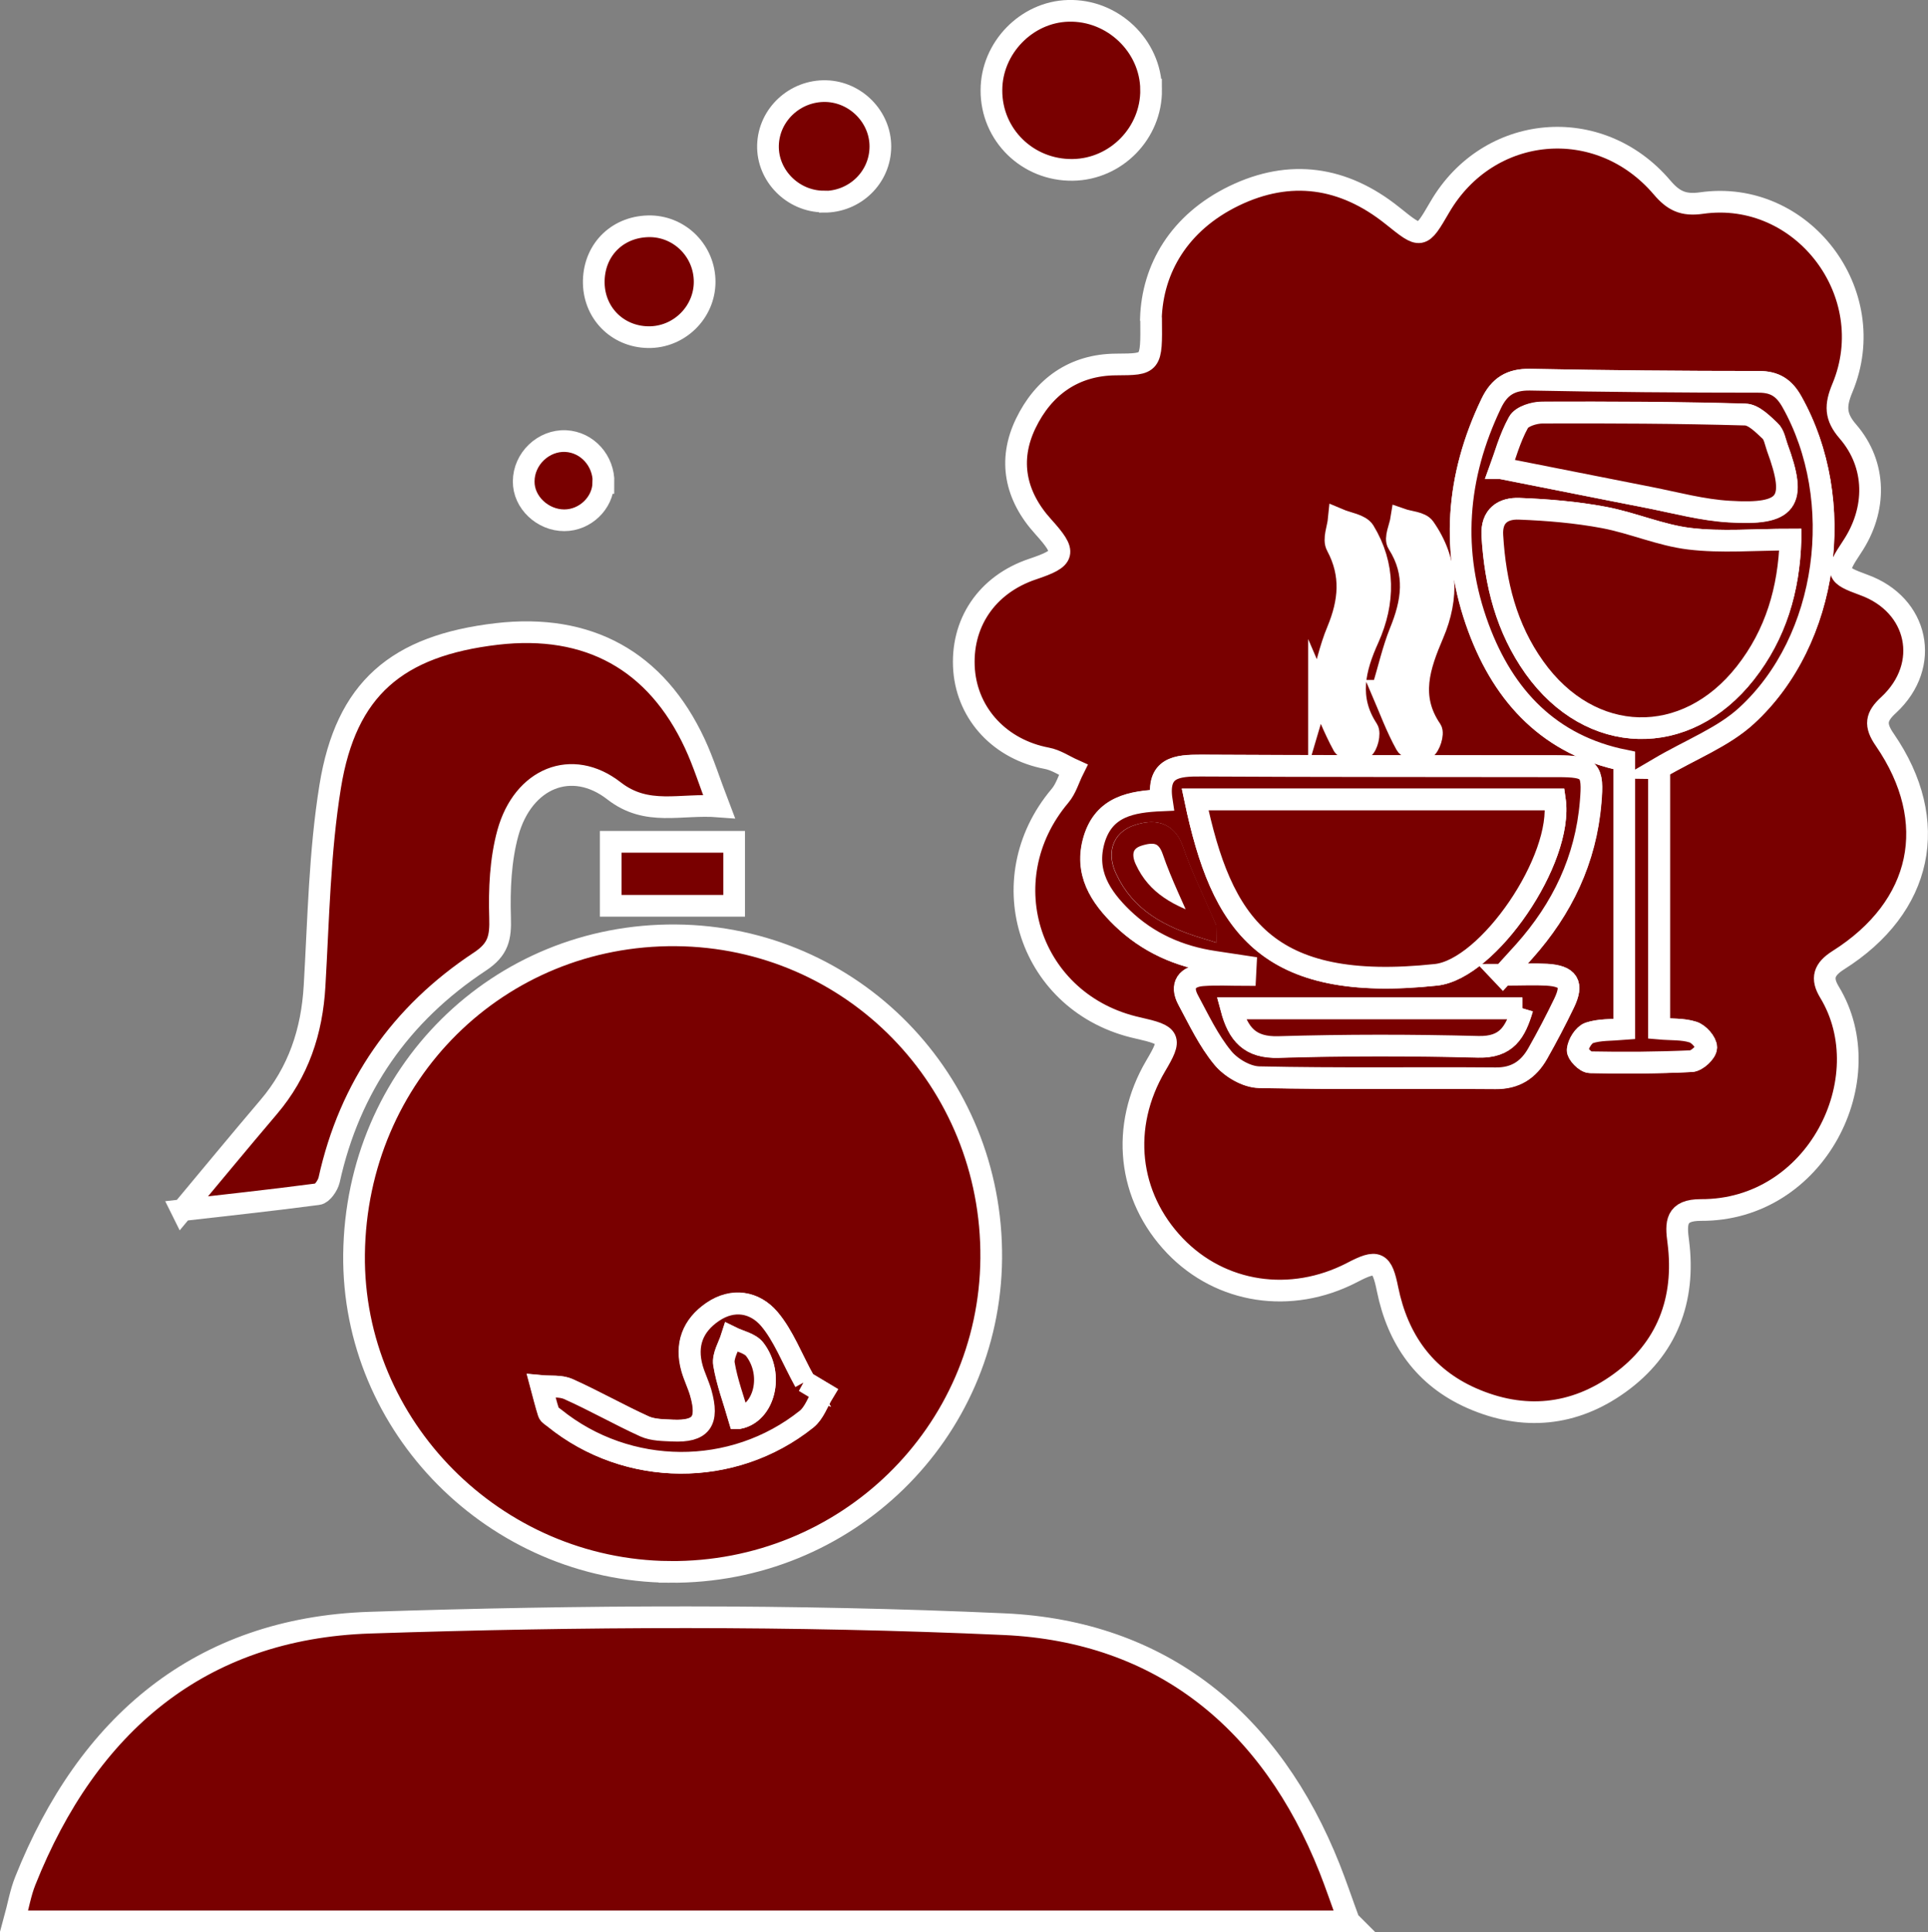 <?xml version="1.0" encoding="UTF-8"?><svg id="a" xmlns="http://www.w3.org/2000/svg" viewBox="0 0 88.87 89.06"><rect x="0" y="0" width="88.87" height="89.06" fill="#808080" stroke="none"/><defs><style>.b,.c{fill:#fff;}.c{stroke:#790000;}.c,.d{stroke-miterlimit:10;}.d{fill:#790000;stroke:#fff;}</style></defs><path class="d" d="M53.05,14.69c.07-2.3,1.3-4.43,3.83-5.66,2.58-1.25,5.05-.89,7.29,.9,1.35,1.08,1.33,1.1,2.2-.39,2.24-3.84,7.34-4.31,10.24-.9,.52,.61,.97,.84,1.82,.72,4.64-.66,8.31,4.15,6.5,8.51-.34,.81-.35,1.33,.25,2.02,1.32,1.53,1.34,3.6,.18,5.33-.77,1.16-.74,1.27,.55,1.74,2.52,.91,3.12,3.7,1.15,5.53-.59,.54-.66,.92-.18,1.61,2.59,3.77,1.75,7.7-2.15,10.16-.66,.42-.79,.83-.4,1.47,2.41,3.97-.6,10.07-5.93,10.04-1.16,0-1.16,.59-1.04,1.47,.34,2.67-.52,4.93-2.71,6.51-2.1,1.52-4.44,1.74-6.82,.69-2.17-.96-3.4-2.71-3.87-5.01-.26-1.29-.47-1.39-1.65-.77-2.81,1.45-6.04,.96-8.15-1.24-2.18-2.28-2.53-5.5-.89-8.29,.76-1.28,.69-1.41-.82-1.75-4.98-1.1-6.88-6.8-3.59-10.7,.28-.33,.41-.8,.61-1.2-.4-.18-.79-.45-1.22-.53-2.12-.4-3.64-2-3.81-4.05-.17-2.16,1.04-3.96,3.16-4.67,1.52-.51,1.58-.74,.49-1.95-1.29-1.42-1.63-3.06-.81-4.76,.81-1.68,2.21-2.71,4.17-2.72,1.63-.01,1.63,0,1.61-2.08Zm16.21,30.24c.48-.53,.74-.8,.99-1.09,1.76-1.96,2.84-4.23,3.06-6.87,.13-1.51-.02-1.65-1.54-1.66-5.47,0-10.94,0-16.41-.03-1.13,0-2.05,.08-1.82,1.6-1.4,.06-2.65,.29-3.11,1.8-.46,1.52,.28,2.64,1.29,3.62,1.18,1.14,2.62,1.79,4.25,2.02,.48,.07,.96,.15,1.44,.22l-.02,.39c-.65,0-1.31-.04-1.96,.01-.71,.06-1.04,.46-.67,1.14,.49,.91,.94,1.87,1.59,2.66,.38,.46,1.1,.88,1.68,.9,3.63,.08,7.27,.02,10.9,.05,.92,0,1.52-.4,1.94-1.14,.43-.76,.84-1.54,1.22-2.33,.43-.87,.2-1.24-.8-1.3-.58-.03-1.16,0-2.04,0Zm7.21-9.52c1.5-.88,2.97-1.44,4.04-2.42,3.8-3.48,4.64-9.94,2.09-14.48-.35-.63-.78-.91-1.52-.91-3.52,0-7.04-.03-10.55-.1-.89-.02-1.4,.31-1.78,1.09-1.63,3.37-1.9,6.83-.59,10.35,1.18,3.18,3.31,5.41,6.72,6.11v12.38c-.6,.06-1.14,.02-1.62,.18-.25,.08-.5,.49-.53,.78-.02,.18,.36,.57,.57,.57,1.56,.04,3.12,.03,4.67-.05,.25-.01,.67-.4,.68-.63,0-.24-.34-.63-.61-.71-.47-.15-1-.11-1.56-.16v-12Zm-15.67-3.53c.34,.79,.67,1.67,1.12,2.49,.1,.17,.7,.26,.91,.13,.19-.12,.33-.7,.21-.88-.94-1.43-.6-2.8,.04-4.21,.74-1.66,.76-3.35-.2-4.93-.19-.3-.77-.37-1.17-.54-.04,.41-.26,.92-.09,1.22,.71,1.33,.58,2.58,.03,3.91-.35,.83-.53,1.74-.85,2.82Zm2.9-.04c.34,.79,.66,1.67,1.11,2.48,.1,.19,.69,.31,.89,.19,.2-.12,.38-.7,.27-.87-1.04-1.52-.54-2.94,.09-4.42,.72-1.68,.67-3.36-.4-4.89-.18-.26-.7-.27-1.07-.4-.06,.38-.31,.88-.15,1.12,.88,1.38,.66,2.71,.09,4.1-.32,.8-.51,1.65-.82,2.69Z"/><path class="d" d="M62.19,88.56H.65c.19-.69,.29-1.31,.52-1.88,2.87-7.2,8.05-11.63,15.87-11.89,9.74-.32,19.52-.37,29.26,.07,7.23,.33,12.29,4.45,14.99,11.26,.29,.73,.54,1.48,.89,2.43Z"/><path class="d" d="M30.86,72.45c-8.05-.07-14.63-6.69-14.54-14.64,.1-8.29,6.64-14.77,14.84-14.7,8.13,.07,14.6,6.7,14.53,14.89-.07,8.07-6.69,14.52-14.83,14.45Zm6.22-8.77c-.6-1.09-.98-2.12-1.64-2.9-.66-.78-1.66-.96-2.6-.32-.92,.63-1.26,1.52-.95,2.61,.11,.38,.29,.74,.4,1.12,.38,1.32,.02,1.8-1.3,1.74-.43-.02-.91-.02-1.29-.19-1.19-.54-2.32-1.18-3.51-1.72-.36-.16-.83-.1-1.25-.14,.11,.41,.21,.82,.34,1.23,.03,.1,.17,.16,.26,.24,3.37,2.73,8.23,2.77,11.62,.05,.35-.28,.52-.8,.77-1.21l-.87-.52Z"/><path class="d" d="M8.39,55.8c1.27-1.52,2.62-3.16,3.99-4.77,1.38-1.62,2-3.49,2.12-5.59,.18-3.07,.23-6.16,.72-9.19,.73-4.51,3.08-6.49,7.68-7.03,4.22-.49,7.35,1.23,9.13,5.06,.4,.86,.68,1.77,1.11,2.89-1.79-.14-3.31,.47-4.84-.72-1.94-1.51-4.19-.59-4.89,1.94-.34,1.24-.4,2.6-.36,3.9,.03,.93-.08,1.47-.93,2.03-3.65,2.41-6,5.76-6.95,10.07-.06,.25-.32,.63-.52,.65-2.27,.3-4.54,.54-6.27,.74Z"/><path class="d" d="M53.06,4.13c.02,2-1.61,3.67-3.61,3.7-2.08,.03-3.76-1.61-3.75-3.67,0-1.95,1.62-3.61,3.54-3.66,2.05-.06,3.8,1.61,3.82,3.63Z"/><path class="d" d="M37.96,9.29c-1.43-.01-2.6-1.21-2.56-2.6,.04-1.41,1.25-2.53,2.68-2.49,1.37,.04,2.5,1.19,2.5,2.55,0,1.42-1.17,2.56-2.61,2.55Z"/><path class="d" d="M29.88,15.54c-1.45-.02-2.55-1.16-2.51-2.62,.04-1.47,1.16-2.52,2.64-2.49,1.37,.04,2.47,1.17,2.47,2.56,0,1.41-1.18,2.57-2.6,2.55Z"/><path class="d" d="M28.15,41.75v-2.95h5.69v2.95h-5.69Z"/><path class="d" d="M27.81,22.26c-.02,.93-.84,1.72-1.8,1.72-1,0-1.88-.83-1.87-1.79,0-1.04,.91-1.91,1.94-1.86,.99,.05,1.76,.91,1.74,1.93Z"/><path class="d" d="M69.26,44.93c.88,0,1.46-.03,2.04,0,1,.06,1.22,.42,.8,1.3-.38,.79-.79,1.57-1.22,2.33-.42,.74-1.02,1.15-1.94,1.14-3.63-.03-7.27,.03-10.9-.05-.58-.01-1.3-.43-1.68-.9-.65-.79-1.1-1.75-1.59-2.66-.36-.68-.04-1.09,.67-1.14,.65-.05,1.31-.01,1.96-.01l.02-.39c-.48-.07-.96-.15-1.44-.22-1.63-.24-3.07-.88-4.25-2.02-1.01-.98-1.74-2.1-1.29-3.62,.46-1.51,1.7-1.74,3.11-1.8-.23-1.52,.69-1.61,1.82-1.6,5.47,.03,10.94,.02,16.41,.03,1.52,0,1.67,.15,1.54,1.66-.22,2.64-1.31,4.91-3.06,6.87-.25,.28-.51,.56-.99,1.09Zm-14.17-8.08c1.21,5.74,3.24,8.91,11.1,8.08,2.41-.26,5.89-5.31,5.48-8.08h-16.58Zm15.08,9.62h-13.42c.32,1.2,.86,1.82,2.18,1.78,3.06-.1,6.14-.1,9.2-.01,1.3,.04,1.71-.66,2.04-1.77Zm-14.61-3.71c-.57-1.32-1.11-2.41-1.5-3.55-.31-.91-.93-.92-1.6-.71-.76,.24-.88,.89-.57,1.55,.7,1.52,2.01,2.21,3.67,2.72Z"/><path class="d" d="M76.47,35.41v12c.56,.05,1.09,.01,1.56,.16,.27,.08,.61,.47,.61,.71,0,.22-.42,.61-.68,.63-1.56,.07-3.11,.08-4.67,.05-.21,0-.59-.4-.57-.57,.03-.29,.28-.69,.53-.78,.48-.16,1.02-.13,1.62-.18v-12.38c-3.41-.69-5.54-2.92-6.72-6.11-1.3-3.51-1.03-6.97,.59-10.35,.37-.77,.89-1.1,1.78-1.09,3.52,.07,7.03,.1,10.55,.1,.74,0,1.16,.28,1.52,.91,2.56,4.54,1.71,11-2.09,14.48-1.08,.99-2.54,1.54-4.04,2.42Zm6.06-10.54c-1.66,0-3.18,.14-4.66-.04-1.33-.16-2.61-.73-3.94-.98-1.28-.24-2.6-.35-3.9-.4-.73-.03-1.29,.31-1.24,1.24,.13,2.2,.65,4.26,1.94,6.08,2.58,3.61,6.98,3.74,9.72,.25,1.4-1.78,2.02-3.85,2.08-6.14Zm-13.36-3.3c2.39,.47,4.64,.93,6.88,1.36,1.21,.24,2.42,.56,3.64,.64,2.73,.17,3.15-.45,2.22-2.96-.1-.26-.15-.59-.33-.76-.33-.31-.75-.74-1.14-.75-3.11-.09-6.23-.1-9.35-.09-.38,0-.95,.17-1.1,.45-.41,.74-.64,1.59-.83,2.11Z"/><path class="b" d="M60.8,31.88c.32-1.08,.5-1.98,.85-2.82,.55-1.33,.68-2.59-.03-3.91-.16-.3,.05-.81,.09-1.22,.4,.17,.99,.23,1.17,.54,.96,1.58,.94,3.27,.2,4.93-.63,1.41-.98,2.78-.04,4.21,.12,.19-.02,.76-.21,.88-.21,.13-.81,.05-.91-.13-.45-.82-.78-1.69-1.12-2.49Z"/><path class="b" d="M63.69,31.85c.31-1.04,.5-1.89,.82-2.69,.57-1.4,.8-2.73-.09-4.1-.15-.24,.09-.74,.15-1.12,.37,.13,.89,.14,1.07,.4,1.07,1.53,1.11,3.21,.4,4.89-.63,1.48-1.13,2.9-.09,4.42,.12,.17-.07,.75-.27,.87-.21,.12-.79,0-.89-.19-.44-.81-.77-1.69-1.11-2.48Z"/><path class="d" d="M37.08,63.68l.87,.52c-.25,.41-.42,.93-.77,1.21-3.39,2.71-8.25,2.67-11.62-.05-.09-.08-.23-.14-.26-.24-.13-.4-.23-.82-.34-1.23,.42,.04,.88-.03,1.25,.14,1.19,.53,2.32,1.18,3.51,1.72,.38,.17,.86,.17,1.29,.19,1.32,.06,1.67-.42,1.3-1.74-.11-.38-.29-.74-.4-1.12-.31-1.09,.02-1.98,.95-2.61,.94-.64,1.94-.45,2.6,.32,.66,.78,1.04,1.81,1.64,2.9Zm-3.01,1.68c1.15-.23,1.62-1.98,.73-3.16-.22-.29-.7-.38-1.07-.56-.13,.41-.41,.85-.35,1.23,.14,.84,.45,1.66,.69,2.49Z"/><path class="d" d="M55.09,36.85h16.58c.4,2.77-3.07,7.82-5.48,8.08-7.86,.84-9.89-2.33-11.1-8.08Z"/><path class="d" d="M70.18,46.48c-.33,1.11-.73,1.8-2.04,1.77-3.07-.08-6.14-.08-9.2,.01-1.32,.04-1.86-.58-2.18-1.78h13.42Z"/><path class="c" d="M55.57,42.77c-1.66-.51-2.97-1.2-3.67-2.72-.31-.66-.19-1.31,.57-1.55,.67-.21,1.29-.2,1.6,.71,.39,1.14,.94,2.23,1.5,3.55Z"/><path class="d" d="M82.53,24.88c-.07,2.29-.68,4.36-2.08,6.14-2.74,3.49-7.14,3.37-9.72-.25-1.3-1.82-1.81-3.88-1.94-6.08-.06-.93,.51-1.27,1.24-1.24,1.3,.05,2.62,.16,3.9,.4,1.33,.25,2.61,.82,3.94,.98,1.48,.18,3.01,.04,4.66,.04Z"/><path class="d" d="M69.17,21.58c.2-.53,.42-1.37,.83-2.11,.15-.27,.72-.45,1.1-.45,3.12-.01,6.23,0,9.35,.09,.39,.01,.81,.44,1.14,.75,.19,.17,.24,.5,.33,.76,.93,2.52,.51,3.13-2.22,2.96-1.22-.07-2.43-.4-3.64-.64-2.24-.44-4.49-.89-6.88-1.36Z"/><path class="d" d="M34.06,65.36c-.24-.83-.55-1.65-.69-2.49-.06-.38,.22-.82,.35-1.23,.36,.18,.85,.27,1.07,.56,.9,1.18,.42,2.93-.73,3.16Z"/></svg>